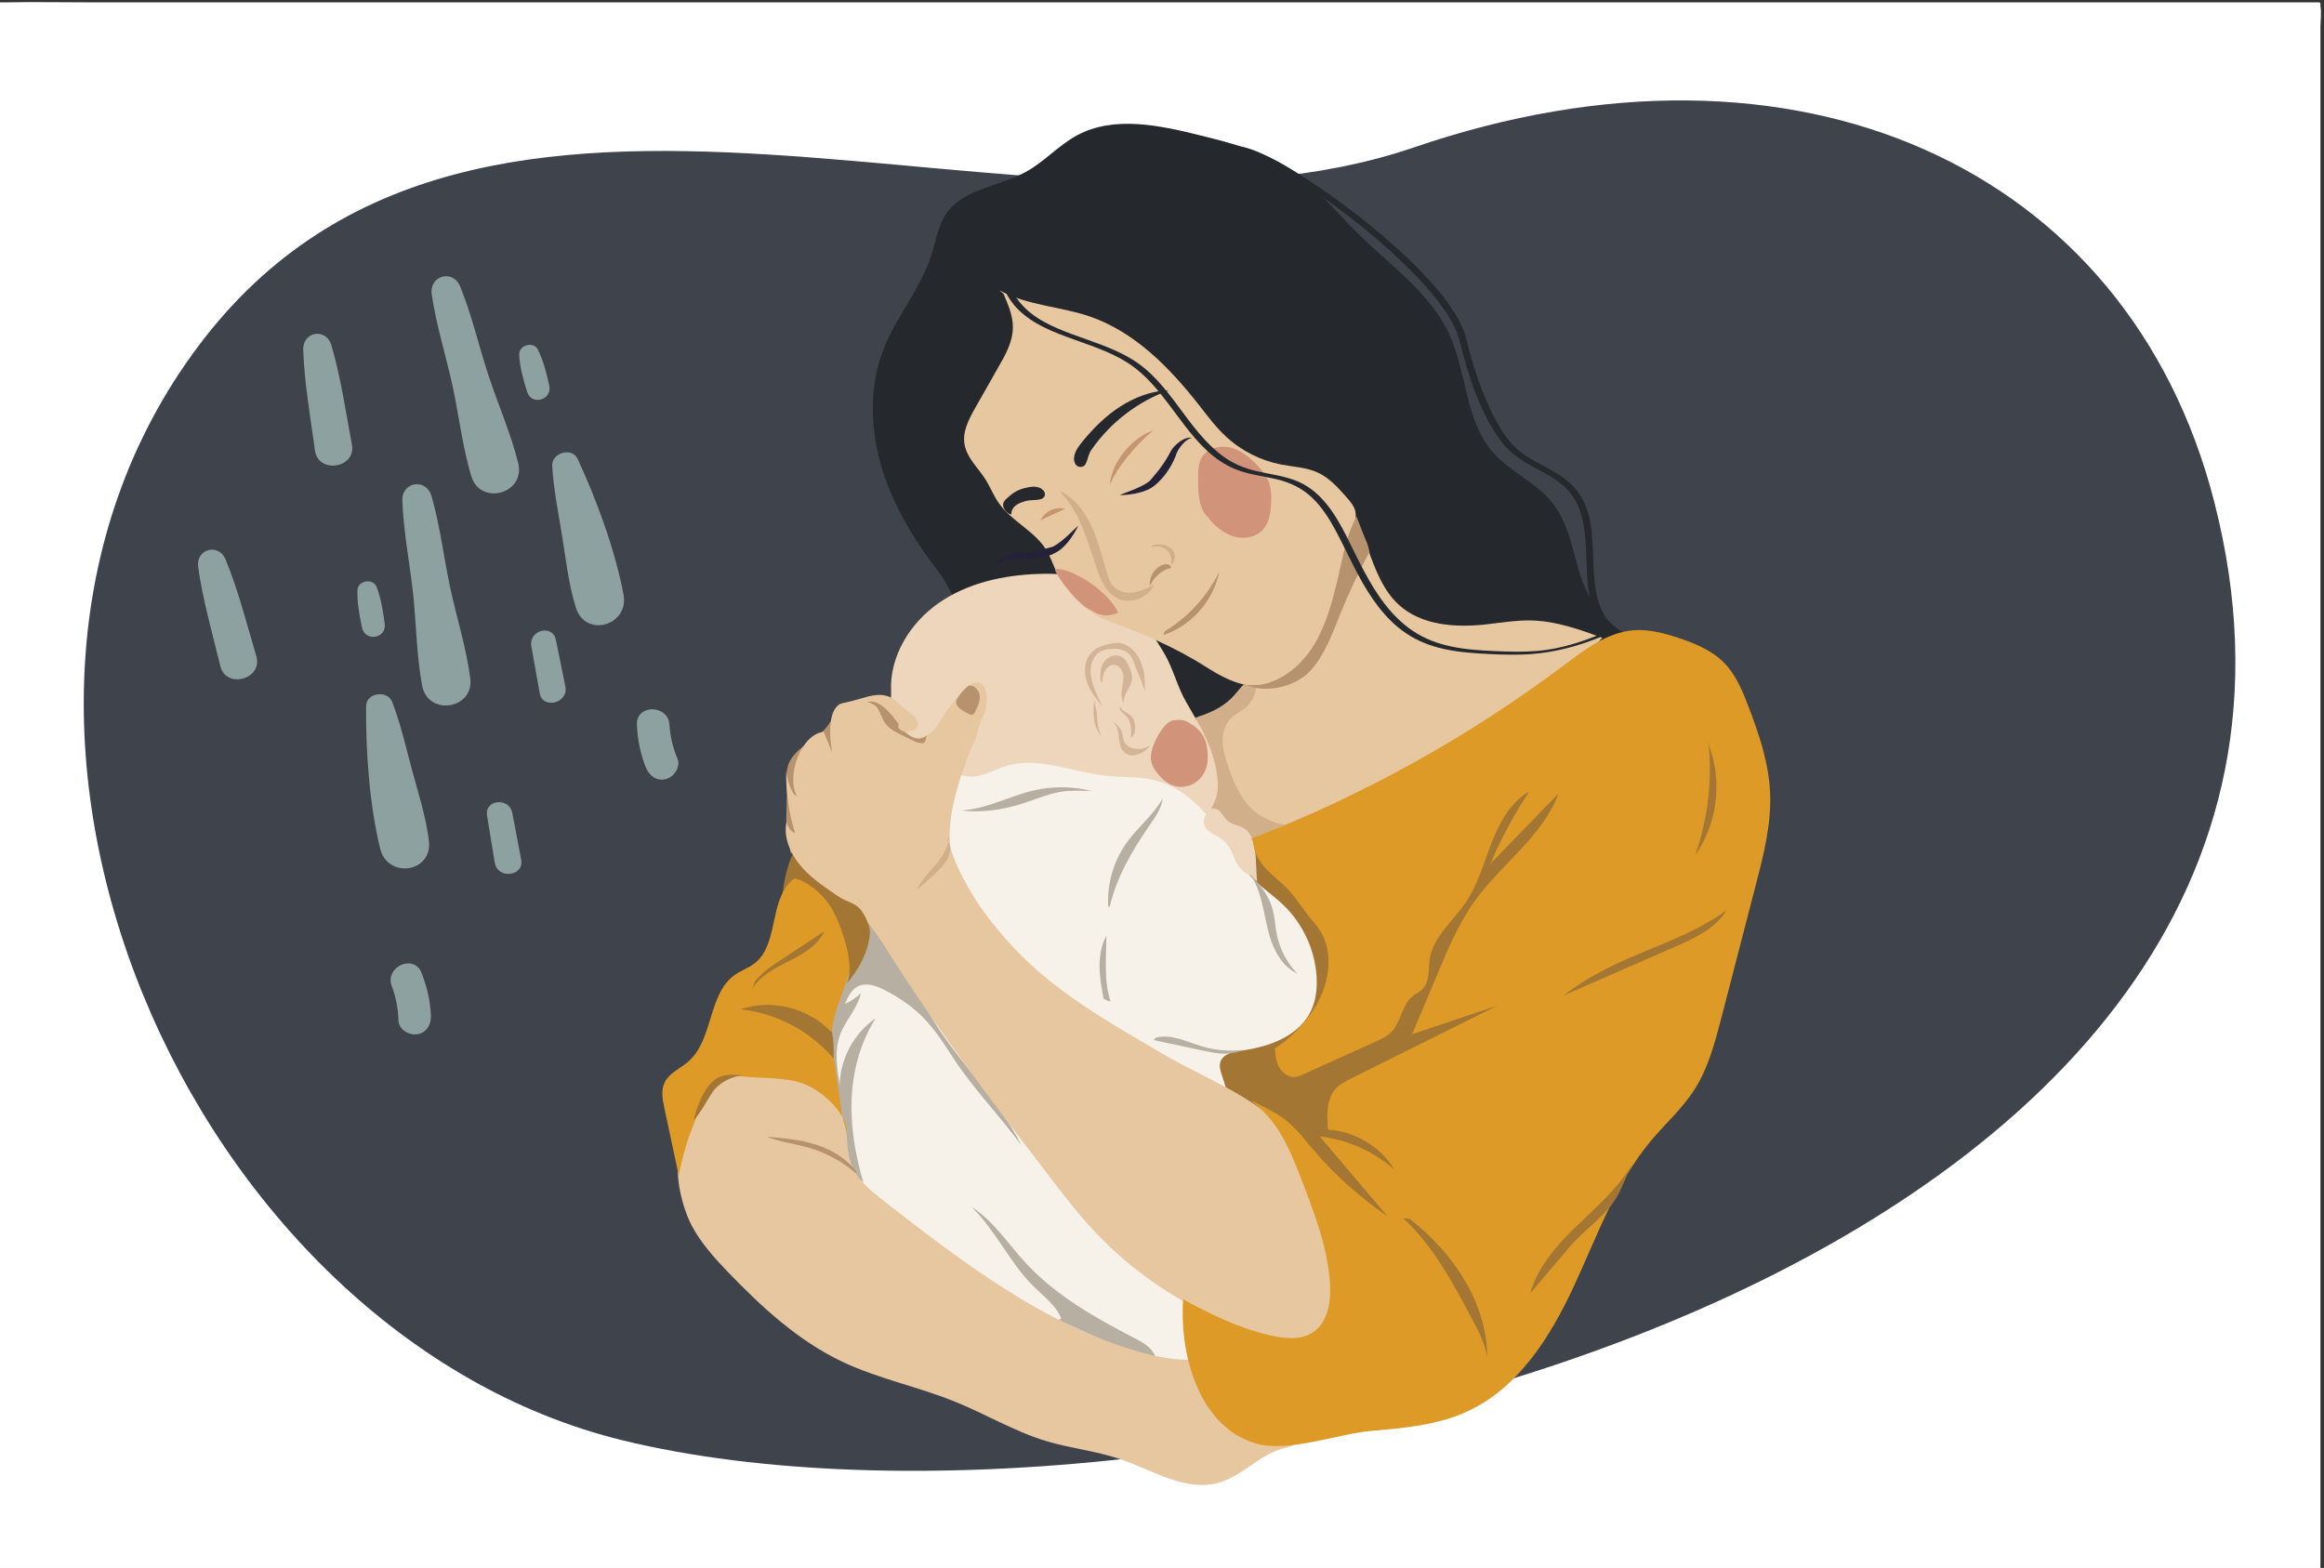 <?xml version="1.0" encoding="utf-8"?>
<!-- Generator: Adobe Illustrator 25.1.0, SVG Export Plug-In . SVG Version: 6.00 Build 0)  -->
<svg version="1.1" id="Layer_1" xmlns="http://www.w3.org/2000/svg" xmlns:xlink="http://www.w3.org/1999/xlink" x="0px" y="0px"
	 viewBox="0 0 1962 1323.9" style="enable-background:new 0 0 1962 1323.9;" xml:space="preserve">
<rect x="0" y="0" width="1962" height="1323.9" fill="#333333" stroke="none"/>
<style type="text/css">
	.st0{fill:#FFFFFF;}
	.st1{fill:#3F434C;}
	.st2{fill:#B7926E;}
	.st3{fill:#A37633;}
	.st4{fill:#25282D;}
	.st5{fill:#E7C7A0;}
	.st6{fill:#EDD6BC;}
	.st7{fill:#F6F2E9;}
	.st8{fill:#D3B497;}
	.st9{fill:#D19379;}
	.st10{fill:#B7AFA1;}
	.st11{fill:#C59570;}
	.st12{fill:#D1AF8B;}
	.st13{fill:#242238;}
	.st14{fill:#DD9A26;}
	.st15{fill:#8DA2A0;}
</style>
<g>
	<g>
		<polyline class="st0" points="0,2.8 1957.9,2.8 1957.9,1323.9 0,1323.9 		"/>
		<g>
			<path class="st0" d="M-0.1,3.9c30.5,0,61,0,91.6,0c79.9,0,159.8,0,239.7,0c111.8,0,223.6,0,335.4,0c126.3,0,252.5,0,378.8,0
				c122.6,0,245.3,0,367.9,0c102.9,0,205.7,0,308.6,0c65,0,130,0,195,0c8.3,0,16.6,0,24.8,0c4.3,0,9.4,0.8,13.6,0
				c0.5-0.1,1.9-0.2,2.3,0c-1.7-0.7-1-1.5-1.2,0.4c-0.5,5.1,0,10.5,0,15.7c0,68.5,0,136.9,0,205.4c0,115.5,0,231,0,346.5
				c0,124.6,0,249.2,0,373.9c0,95.9,0,191.9,0,287.8c0,25.1,0,50.3,0,75.4c0,4.6-0.6,9.7,0,14.3c0.2,1.8,1.2-0.3,1.3-0.3
				c-0.8,0.2-2.1,0.1-2.9,0c-13-1.6-27.2,0-40.3,0c-27.2,0-54.4,0-81.6,0c-86.6,0-173.2,0-259.9,0c-115.3,0-230.6,0-345.9,0
				c-127,0-254,0-381,0c-120.9,0-241.8,0-362.8,0c-97.4,0-194.8,0-292.2,0c-56.4,0-112.8,0-169.1,0c-7.4,0-14.7,0-22.1,0
				c-1.7,0-2.2,2.2-0.2,2.2c17.6,0,35.2,0,52.7,0c47.4,0,94.8,0,142.2,0c70.3,0,140.6,0,210.8,0c85.7,0,171.5,0,257.2,0
				c93.6,0,187.2,0,280.7,0c95.1,0,190.2,0,285.3,0c88.1,0,176.1,0,264.2,0c74.7,0,149.4,0,224.1,0c53.7,0,107.4,0,161.1,0
				c25.4,0,50.8,0.5,76.1,0c1.1,0,2.2,0,3.3,0c0.6,0,1.6-0.5,1.6-1.2c0-43.9,0-87.8,0-131.7c0-105.4,0-210.8,0-316.1
				c0-126.8,0-253.5,0-380.3c0-110.1,0-220.3,0-330.4c0-36.3,0-72.6,0-108.8c0-11.2,0-22.4,0-33.6c0-5.6,1-12.4,0-17.9
				c-0.1-0.7,0-1.5,0-2.2c0-0.8-0.7-1-1.4-1c-17.6,0-35.2,0-52.7,0c-47.4,0-94.8,0-142.2,0c-70.3,0-140.6,0-210.8,0
				c-85.7,0-171.5,0-257.2,0c-93.6,0-187.2,0-280.7,0c-95.1,0-190.2,0-285.3,0c-88.1,0-176.1,0-264.2,0c-74.7,0-149.4,0-224.1,0
				c-53.7,0-107.4,0-161.1,0c-25.4,0-50.8-0.5-76.1,0c-1.1,0-2.2,0-3.3,0C-1.6,1.7-2.1,3.9-0.1,3.9L-0.1,3.9z"/>
		</g>
	</g>
</g>
<path class="st1" d="M1869.3,423.5c-72.8-283.5-353.6-409.2-675.4-299.1S405.9-25.2,167.7,291.9s-6.6,835.4,358.1,924.3
	C984.7,1328.2,2036.8,1076.2,1869.3,423.5z"/>
<g>
	<path class="st2" d="M664,697.6c-0.6-11.3,0.8-23.8,0.2-35.1c-0.3-5.6-0.6-11.5,1.3-16.8c3-8.6,10.8-14.5,18.4-19.5
		c7.5-5,17.3-12.1,24.8-32.2c1.9,6.2-2.4,30.7-4.6,36.8c-4,10.6-7.1,21.4-9.4,32.5c-3.3,16.1-4.8,32.9-11.9,47.8
		c-0.6,1.3-1.6,2.8-3,2.9c-1.2,0.1-1.9-1.8-3.1-1.8c-4.8,0.3-11.2,21.1-9.4-3.9"/>
</g>
<g>
	<path class="st3" d="M679.8,772.7c5.8,48.5-11.8,99.8,5.7,145.5c14.3,37.5,49.3,62.6,83.2,84.1c44.3,28.1,91.5,54.5,143.6,60.9
		c44.4,5.4,90.1-4.6,129.6-25.6c39.5-21,72.8-52.8,98.1-89.7c24.5-35.8,41.9-78.2,39.3-121.5c-3.7-63.4-49.6-117.7-103.9-150.7
		C992.9,625.6,886,616.5,797.4,655c-21.3,9.3-41.4,21.1-61.5,32.8c-16.6,9.7-55.1,13.3-64.8,29.9c-9.8,16.9-11.8,44.4-11.9,63.9"/>
</g>
<g>
	<path class="st4" d="M1381.5,538.5c-21.2-4.7-41-31.9-47.4-52.6c-6.4-20.8-9.6-43.4-22.9-60.5c-13.8-17.8-36.5-26.8-51.2-43.9
		c-23.1-26.8-21.6-66.6-36.3-98.8c-16-35.1-49.6-58.2-77.1-85.3c-19.5-19.2-36.6-41.1-59.6-55.9c-22.2-14.3-48.4-20.9-74.1-27.3
		c-34.4-8.5-72.5-16.7-103.7,0.1c-15.5,8.4-27.5,22.2-42.9,30.7c-22.6,12.5-52.9,14.2-67.5,35.5c-6.9,10.1-8.6,22.6-12.3,34.2
		c-9,28.7-29.8,52.4-40.7,80.5c-12.5,32.2-11.1,68.7-0.8,101.6c10.3,33,29,62.7,50.3,89.9c2.1,2.7,13.7,26.5,16.9,27.8
		c4.4,1.7,11.6,5.4,16,3.8c18.7-6.9,34.8-3.4,54.5,0c12.1,2.1,14.9-29.5,25.5-23.5c29.1,16.5,59.8,34.5,74.9,64.4
		c11.4,22.5,16.3,53.6,40.4,60.9c19.9,6,39.2-9,57-19.7c86.8-52.2,216.5,8.8,299.6-49.1"/>
</g>
<g>
	<path class="st5" d="M1005,607.8c19.4-0.8,38.1-12.3,47.4-29.4c22.4,2.4,42.5-14.3,55.4-32.8c22.2-31.9,31.1-71.1,37.2-109.5
		c3.3,9.1,6.5,18.2,9.8,27.3c6.2,17.3,12.9,35.4,26.5,47.6c19,17,47.1,19,72.4,16.3c13.2-1.4,26.5-3.8,39.8-3.4
		c20.4,0.6,40,7.6,59.2,14.6c-27.5,32-64.1,55-101.5,74.5s-50.7,37.7-86.5,60c-26.2,16.4-77.7,34.8-108.3,39.2
		c-14.9,2.1-32.3-0.8-40.4-13.4c-4.8-7.5-5.4-16.8-5.8-25.7c-1-21.6-2-43.3-3-64.9"/>
</g>
<g>
	<path class="st6" d="M752.3,583.9c-1.5-29.6,16-58,40.3-74.8c24.3-16.9,54.5-23.5,84.1-24.5c14.3-0.5,29,0.3,42.3,5.5
		c28.2,11,49,36,64.2,62.1c7.2,12.4,10.8,27.7,18,40.2c8.8,15.1,17.6,30.4,22.8,47.1c5.1,16.7,6.3,35.2-0.3,51.4
		c-1,2.5-2.4,5.1-4.7,6.5c-1.9,1.1-4.3,1.2-6.5,1.3c-78.8,3.1-158-2.8-235.5-17.4c-10.3-2-21.4-4.5-28.2-12.6
		c-5.2-6.2-6.9-14.6-7.7-22.7c-2.2-22.1,2.7-25,10.9-45.7"/>
</g>
<g>
	<path class="st7" d="M963.4,1147.5c-40.5-18.9-80.9-37.7-121.4-56.6c-50.5-23.5-105.2-51.4-126.4-102.8
		c-7.8-19-10.3-39.7-12.5-60.2c-2.3-21.7-4.4-43.7-1.4-65.4c2.2-15.7,7-30.8,11.8-45.9c14.4-45.4,28.9-90.8,43.3-136.2
		c4.1-12.9,10-27.6,23-31.2c13.7-3.8,27.4,7,41.6,6.5c9.6-0.3,18.1-5.8,27.3-8.7c27.3-8.8,56.2,4.9,84.8,8c13.8,1.5,28,0.4,41.5,3.8
		c25,6.3,43.9,26.8,58.1,48.4c8,12.2,15.2,25.1,25.5,35.5c7.7,7.7,16.9,13.8,24.8,21.4c16.4,15.7,26.7,37.7,28.1,60.4
		c0.6,9.9-0.5,20.2-4.8,29.2c-10.1,21-35,30.2-58.1,33.3c-7.2,1-16,2.7-18.3,9.6c-1.3,3.9,0.2,8.1,1.5,12
		c19.7,58.4,15.2,124.6-12.2,179.9c-3.8,7.6-8,15.2-8.6,23.6c-0.9,12.7,6.6,26.5,0.1,37.5c-4.8,8.1-15.9,10.6-25.1,8.4
		c-9.2-2.3-16.9-8.3-24.3-14.1"/>
</g>
<g>
	<path class="st8" d="M970,629.5c-0.6,3.9-7.4,7-11.2,8c-3.8,1-8.1-0.3-10.6-3.3c-2.9-3.4-3.3-8.2-3.7-12.7s-1.5-9.3-5.1-12
		c4,2,7,5.7,8.1,10c0.6,2.6,0.7,5.3,2,7.6c0.8,1.4,2.1,2.4,3.5,3.3C958.2,633.4,965.2,633,970,629.5"/>
</g>
<g>
	<path class="st8" d="M932.2,598.3c-5.7-6.8-11.6-13.8-14.5-22.1c-3-8.4-2.4-18.6,3.7-25.1c4.3-4.6,10.6-6.6,16.7-7.7
		c2.7-0.5,5.5-0.8,8.3-0.3c2.2,0.4,4.4,1.4,6.3,2.7c6,3.9,9.9,10.5,11.9,17.4s2.1,14.2,1.9,21.3c-1.4-5.9-3.5-11.7-6.1-17.1
		c-3-6.2-3.6-13.3-9.4-17c-5.8-3.7-17.2-3.5-22.9,0.3c-4.5,3-6.9,8.4-7.3,13.8c-0.4,5.4,0.9,10.7,2.7,15.8c2.1,5.9,4.7,11.6,7.9,17"
		/>
</g>
<g>
	<path class="st8" d="M923.8,591.1c-0.5,5.3-0.9,10.6-0.2,15.9c0.7,5.3,2.6,10.5,6.3,14.3c-3.2-5.5-3.5-12.1-3.8-18.4
		C926,599.8,924,594.3,923.8,591.1"/>
</g>
<g>
	<path class="st8" d="M929.4,575.4c-1-5.8-0.6-12.2,3-16.9c3.6-4.7,10.9-6.8,15.6-3.2c2.3,1.7,3.6,4.4,4.8,7c1.6,3.4,3.2,7,2.9,10.7
		c-0.5,7.7-8.6,14.1-6.9,21.6c-1.3-2.7-2.1-5.8-2-8.8c0-4.7,1.7-9.2,1.6-13.9c0-4.7-2.7-9.9-7.3-10.5c-3.4-0.4-6.7,2-8.3,5.1
		s-2,6.6-2.3,10"/>
</g>
<g>
	<path class="st8" d="M945.6,596.1c-0.7,1.6,0,3.4,1.1,4.7c1.1,1.3,2.6,2.2,3.8,3.4c4.7,4.6,4.6,12.1,4.3,18.6
		c2.6-1.2,3.3-4.5,3.4-7.3c0.1-3.7-0.3-7.7-2.8-10.4c-2.9-3.3-8.2-4.4-9.8-8.4"/>
</g>
<g>
	<path class="st9" d="M1006.1,611.9c-5.4-4.4-9.8-4.4-14.9-3.8c-4,0.5-7.3,3.8-9.8,7.2c-3.2,4.3-5.8,9.1-7.7,14.2
		c-1.5,4-2.5,8.4-1.9,12.6c0.7,4.5,3.3,8.4,6.1,11.8c2.9,3.4,6.2,6.5,10.1,8.4c6.7,3.3,15,2.7,21.3-1.6c6.2-4.2,10.3-12,10.3-19.9
		c0.1-11-1.5-21.4-13.3-29"/>
</g>
<g>
	<path class="st10" d="M712.6,985.1c-4.9-8.6-8.3-18-10-27.7c-1.5-8.6-1.8-17.4-2-26.1c-0.3-10.7-0.6-21.3-0.8-32
		c-0.3-10.5-0.5-21,1.4-31.3c2.2-11.7,2.8-24.3,6.3-35.6c5.8-19,11.7-37.5,17.5-56.5c0.2-0.8,0.5-1.7,1.1-2.2
		c1.8-1.7,4.7-0.1,6.5,1.5c24.1,21.7,36.4,53.1,52.4,81.3c21.4,37.7,58.1,71.6,77.2,110.5c-17.1-23.6-41.1-48.5-56.9-72.9
		c-8.4-12.9-16.7-26-27.7-36.7c-9-8.7-19.6-15.7-30.7-21.4c-7-3.6-15.4-6.7-22.5-3.2c-5.7,2.8-8.6,9.1-11.1,14.9
		c5-2.2,9.5-5.3,13.5-9.1c-2.8,12.9-13.1,22.8-17.6,35.2c-4.9,13.4-2.6,28.2-0.3,42.3c0.4-22.1,12.1-43.8,30.4-56.3
		c-12.9,20.1-19.3,44-20.3,67.8c-1,23.9,3.1,47.7,9.8,70.6c-5.9-4.7-11.7-9.3-17.6-14"/>
</g>
<g>
	<path class="st10" d="M811.4,684.3c21.4-1.1,40.8-12.2,61.7-17c15.9-3.6,32.7-3.4,48.6,0.6c-9-0.3-18.1-0.7-26.9,0.8
		c-11.4,2-22,6.9-33.1,10.3C845.7,683.9,828.1,686.4,811.4,684.3"/>
</g>
<g>
	<path class="st10" d="M931.7,843.4c-1.7-8.9-3.3-17.9-3.4-27c-0.1-9.1,1.4-18.4,5.8-26.4c-0.1,3.8-0.2,7.6-0.3,11.5
		c-0.4,14.9-0.8,30.1,3.7,44.2c-2.7-0.8-5.2-2-7.5-3.5"/>
</g>
<g>
	<path class="st10" d="M935.6,765.9c-1.2-19.2,4.4-38.8,15.6-54.4c9.4-13.1,22.5-23.3,30.4-37.3c-1.1,8.6-6.4,15.9-11.3,23
		c-14.5,20.9-27.6,43.4-33.4,68.2"/>
</g>
<g>
	<path class="st10" d="M1043.3,726.6c1.8,0.7,3.3,1.9,4.8,3.1c9,7.7,13.8,19.3,16.8,30.8s4.5,23.4,8.5,34.6c4,11.2,11.1,22,21.9,27
		c-8.6-8.8-14.6-20.1-17.2-32.2c-1.6-7.6-1.8-15.4-3.9-22.8c-4.1-14.2-14.8-25.5-25.9-35.2"/>
</g>
<g>
	<path class="st10" d="M975.9,876.1c13-3.3,26.2,3.7,39.1,7.5c11.2,3.3,23.1,4.3,34.6,2.9c-6.1,2.8-12.9,3.5-19.6,3
		c-4.9-0.4-9.6-1.4-14.4-2.4c-13.9-3-27.7-5.9-41.6-8.9"/>
</g>
<g>
	<path class="st10" d="M896,1113.3c-4.6-11.2-14.9-18.7-23.5-27.2c-20.2-20-31.9-47.3-52.4-67.1c18.4,11.6,30.5,30.6,45.2,46.7
		c25.5,27.9,59.2,47,92.8,64.3c7.5,3.9,15.7,8.6,17.6,16.8c-7.6,1.7-15.3-1.6-22.4-4.9c-19.9-9.1-39.8-18.3-59.6-27.4"/>
</g>
<g>
	<path class="st5" d="M1105.4,1136.7c-70.3-11.7-136.3-47.5-184.3-100.1c-12.9-14.1-24.5-29.3-36.1-44.4
		c-46.1-60.3-92.2-120.7-132.8-184.8c-8.2-13-16.4-26.3-27.5-36.9c-12.6-12-28.4-20.1-41.3-31.7s-23.2-28.9-19.2-45.8
		c-0.4,3.2,3.7,10.4,6.9,10.1c-4.8-15.5-8-35.8-7.3-52c0.2,4.8,4.3,20.4,9,21.1c-9.4-16.9,3.5-52.5,22.7-54.3
		c0.9,2.8,6.1,14.7,7,17.5c-2.4-13.8-4.1-39.4,9.7-41.9c18.7-3.4,32.9-13.6,46.5,0.5c6.2,6.4,19.9,12.8,15.3,20.4
		c-1.7,2.7-5.7,2.8-8.6,4.2c4.5,6.4,14.9,4.9,20.8-0.2c5.9-5.2,9-12.7,13.7-19s16.1-21.9,23.9-23c10.1-1.4,12.4,17.3,5.3,30.3
		c-3.2,5.8-3.3,12.7-6.1,18.7c-10.6,22.3-26.3,69.1-19.8,92.9c3.4,12.4,16.1,35.5,23.5,46c42.4,60.8,90,87.4,153.9,125
		c40.1,23.6,88.1,39.2,114.5,77.5c9.5,13.9,15.5,29.8,21,45.7c7.3,21.3,13.9,43.2,15.6,65.7c0.9,11.5,0.4,23.3-4.1,33.9
		c-4.5,10.6-13.8,19.6-25.1,21.5"/>
</g>
<g>
	<path class="st5" d="M847.2,248.1c4,9.2,8.1,18.8,7.9,28.9c-0.2,11.6-6.1,22.3-11.9,32.4c-6.5,11.5-13.1,23-19.6,34.5
		c-5.5,9.7-11.2,20.3-9.3,31.3c1.9,11.2,11.1,19.5,17.3,29c4.3,6.7,7.1,14.2,11.7,20.7c10.8,15.3,30.1,23.4,39.9,39.3
		c5.8,9.4,7.9,20.9,15.2,29.1c7.8,8.8,22.2,25.3,33.2,29.4c32.9,12.4,58.1,22.3,87.8,41.2c16.6,10.6,37.3,20.3,55.5,12.5
		c11.9-5.1,29.9-16.3,36.6-27.4c19.8-33.2,25.2-69.4,32.3-107.4c0.6-3.1,1.1-6.3,0.5-9.5c-0.9-4.6-4.1-8.4-7.3-12
		c-7.1-8.1-14.5-16.4-24.3-21c-9.7-4.5-20.7-4.9-31.3-6.9c-17.3-3.4-33.7-11.7-46.6-23.8c-8.6-8-15.6-17.5-22.9-26.8
		c-24.8-31.6-54.4-61.7-92.5-74.6c-24.9-8.4-52.6-9.1-75.6-21.9"/>
</g>
<g>
	<path class="st4" d="M919,384.8c1.7-4.1,0.5-2.3,3.2-6.1c15.9-22.5,38.8-39.9,64.7-49.2c-14.7,0.5-28.9,5.9-41.2,13.8
		c-12.3,7.9-22.8,18.4-32.1,29.8c-3.3,4.1-6.6,8.6-6.9,13.9c-0.1,3.2,1.6,7,4.8,7.2c3.6,0.2,4.6-1.3,6-4.6"/>
</g>
<g>
	<path class="st4" d="M853.9,434.4c-0.4-3,1.4-5.9,3.7-7.7s5.3-2.7,8.1-3.6c5.5-1.7,15.4,0.6,16.4-5.1c0.5-3-2.4-5.1-3.7-5.8
		c-0.9-0.5-3.4-1.3-6.1-1.3c-1.7,0-6,0.9-7.6,1.3c-6.4,1.8-9.7,4.1-14.7,8.6c-1.4,1.3-2.8,2.8-3.1,4.7c-0.4,3.4,2.2,6.7,5.2,8.4"/>
</g>
<g>
	<path class="st11" d="M878.4,439.8c3.1-7.8,12.6-12.5,20.7-10.1c-6.2,2.9-12.4,5.7-18.6,8.6"/>
</g>
<g>
	<path class="st12" d="M895.6,416.1c16.8,17.4,22.7,42.1,30.7,64.9c3.1,8.9,7.2,18.3,15.3,23.3c11,6.8,27.6,1.4,32.6-10.6
		c-5.4,2.8-10.9,5.6-16.9,6.5c-6,0.9-12.6-0.4-16.9-4.7c-3-3.1-4.4-7.2-5.7-11.3c-4.1-13.1-7.2-26.6-12.8-39.2
		c-5.7-12.5-14.4-24.3-26.8-30.3"/>
</g>
<g>
	<path class="st12" d="M974,460.1c5.2-1,11.1-0.5,15,3.2c3.8,3.7,4,11.1-0.6,13.7c1.4-4.5-0.1-9.7-3.7-12.8c-3.6-3-9-3.7-13.2-1.7"
		/>
</g>
<g>
	<path class="st2" d="M970.8,494.6c-0.9-7.5,4-15.3,11.1-17.8c2.7-1,6.9-0.1,6.7,2.8C980.8,481,974.3,487.5,970.8,494.6"/>
</g>
<g>
	<path class="st9" d="M1019.5,436.5c-8-7.8-8.1-22-8-33.2c0-5.7,0.1-11.6,2.8-16.5c4.4-8,15-11,24-9c8.9,2,16.4,8.1,22.8,14.7
		c4.1,4.3,8,9,10.1,14.6c2.1,5.7,2.2,12,1.9,18c-0.4,7.9-1.6,16.3-6.9,22.1c-6.1,6.8-16.6,8.4-25.2,5.6
		C1032.3,450,1025.2,443.6,1019.5,436.5"/>
</g>
<g>
	<path class="st5" d="M573.8,975.9c3.3-19.6,4.1-22.8,12.7-40.7c3.8-7.9,8.3-15.8,15.3-21c5.8-4.3,12.9-6.4,19.9-7.6
		c27.1-4.7,56.1,3.1,77.2,20.8c4.3,3.6,8.4,7.8,11.1,12.8c6.7,12.5,3.6,28.1,8.2,41.6c4.7,13.8,16.8,23.5,28.3,32.5
		c66.2,51.5,134.6,104.1,215.2,127.1c16.9,4.8,34.7,8.3,52.1,5.9c2.3-0.3,4.8-0.7,7,0.2c3.7,1.5,5.1,5.8,6.5,9.5
		c10.2,26,39.9,37.1,64.1,51.1c2.3,1.3,4.7,3,5.2,5.6c1,5.4-6.3,7.8-11.6,8.9c-20.7,4.6-35.6,23.5-55.9,29.3
		c-28,8-55.7-10.4-83.2-19.8c-20.3-7-42-9.1-62.6-15.3c-26.8-8.1-51.1-22.8-77.1-33.3c-31.3-12.7-65-19.4-95.5-33.9
		c-36.9-17.6-67.6-45.9-96-75.4c-11.7-12.2-23.2-24.9-31-39.9C576,1019.3,569.1,992.1,573.8,975.9"/>
</g>
<g>
	<path class="st2" d="M818.3,578.6c-4.1,2.9-7.5,6.8-10,11.2c-0.7,1.2-1.3,2.6-1.1,4c0.2,1.2,1,2.3,1.8,3.2c2.5,2.6,5.8,4.2,9,5.9
		c0.9,0.5,2,0.9,3,0.6c1.1-0.3,1.7-1.4,2.2-2.4c2.1-4.2,4.3-8.7,3.9-13.4c-0.4-4.7-4.3-9.4-9-8.8"/>
</g>
<g>
	<path class="st2" d="M731.8,592.6c4.2,1.2,7.9,2.8,9.9,6.7c2,3.9,3.3,8.2,5.9,11.7c3.6,4.8,9.3,7.6,14.7,10.2
		c2.4,1.2,4.8,2.3,7.2,3.5c2.8,1.4,5.8,2.8,9,2.8c3.2,0,3-3.4,3.8-6.4c-8.5,6.6-14.7-0.9-19.6-3.5c-2-1-4.6-2.2-4.4-4.4
		c0.1-0.7,0.4-1.4,0.2-2c-0.1-0.6-0.7-1-1.1-1.5C744,591.4,737,591.8,731.8,592.6"/>
</g>
<g>
	<g>
		<path class="st13" d="M978,397.3c3-3.9,5.7-7.9,8-11.9c0.6-1,1-1.8,1.6-2.9c0.5-1,1.2-2.3,1.9-3.2c1.4-2,3-3.6,4.6-4.9
			c3.1-2.7,6.3-4.2,8.7-4.7c2.3-0.5,3.6,0,3.6,0c0,0-0.3,0.1-0.9,0.2c-0.6,0.1-1.3,0.5-2.3,1c-1.9,1.1-4.2,3.1-6.4,6
			c-1.1,1.4-2.2,3.1-3,4.8c-0.5,0.9-0.8,1.7-1.1,2.8c-0.3,1-0.9,2.3-1.4,3.4c-2,4.5-4.7,9.1-8,13.3c-1.7,2.1-3.4,4.1-5.4,6
			c-0.9,0.9-2,1.8-3.1,2.7l-0.8,0.6l-0.5,0.4l-0.4,0.3c-0.5,0.3-1,0.6-1.6,1c-2.5,1.5-4.8,2.2-7,3c-2.2,0.7-4.3,1.2-6.3,1.6
			c-7.8,1.5-13,1.2-13,1.2s1.2-0.5,3.4-1.3c2.1-0.8,5.2-2,8.7-3.4c1.8-0.8,3.6-1.6,5.6-2.5c1.9-0.9,4-2.1,5.5-3.1
			c0.4-0.3,0.9-0.7,1.4-1l0.4-0.3c-0.1,0.1,0.2-0.1,0.2-0.2l0.6-0.5"/>
	</g>
</g>
<g>
	<g>
		<path class="st11" d="M973.8,363.8c0,0-0.2,0.1-0.7,0.1c-0.4,0-1.1,0.2-1.8,0.5c-1.6,0.6-3.7,1.5-6.1,2.9
			c-4.8,2.9-10.7,7.6-15.6,13.6c-1.3,1.5-2.4,3.1-3.5,4.6c-1.1,1.5-2,3.2-3,4.7c-1.8,3.2-3.2,6.4-4.1,9.2c-0.5,1.4-0.8,2.8-1.1,4
			c-0.4,1.2-0.4,2.3-0.6,3.1c-0.2,1.7-0.3,2.7-0.3,2.7s0.5-0.9,1.2-2.4c0.4-0.8,0.8-1.7,1.3-2.7c0.6-1.1,1.2-2.1,1.9-3.4
			c0.8-1.2,1.6-2.5,2.3-3.9c0.9-1.3,1.8-2.7,2.8-4.1c2.1-2.8,4.2-5.8,6.6-8.5c2.3-2.9,4.8-5.5,7.1-8.1c2.4-2.4,4.6-4.8,6.6-6.6
			c2-1.9,3.7-3.4,5-4.4C972.9,364.2,973.8,363.8,973.8,363.8z"/>
	</g>
</g>
<g>
	<g>
		<path class="st4" d="M1364.1,531c-15.5-13-17.9-33.3-18.8-52.3c-0.9-19.3,0-40.3-9.6-57.8c-5.2-9.4-13.2-16.2-22.3-21.7
			c-9.9-6-20.7-10.6-29.9-17.7c-9-7-15.4-16.9-20.8-26.8c-5.9-10.8-10.6-22.3-14.7-33.9c-3.9-11.1-7.2-22.4-9.9-33.8
			c-1.5-6.3-4.1-12.2-7.2-17.9c-8.1-14.6-19.4-27.5-30.9-39.5c-13.9-14.4-29-27.8-44.6-40.4c-15.3-12.4-31.1-24.1-47.5-35
			c-12.7-8.4-25.8-16.6-39.6-23.1c-8.2-3.9-17.2-7.6-26.4-8c-6.4-0.3-11.8,1-18.2-0.3c-5.5-1.1-10.7-3.2-15.7-5.4
			c-1.3-0.6-3-0.3-4.1,0.5c-0.7,0.5-1.8,1.9-0.5,2.5c8.5,3.7,17.4,7,26.8,6.7c2.9-0.1,5.8-0.4,8.4-0.4c3.8,0,7.4,0.8,11,1.8
			c15.3,4.5,29.6,13.3,43,21.8c16,10,31.5,21,46.4,32.6c16,12.4,31.5,25.5,46,39.5c12.7,12.3,25,25.4,35,40.1
			c3.9,5.8,7.4,11.8,10,18.3c1.3,3.3,2.1,6.7,3,10.1c1.4,5.5,2.9,11,4.5,16.5c6.8,22.7,15.4,46,29.7,65.1c7,9.3,16.1,15.6,26.1,21.1
			c10,5.5,20.6,10.5,28.8,18.6c14.5,14.3,16.2,35.4,17,54.7c0.8,18.8,0.2,39.6,10.6,56.1c2.5,3.9,5.6,7.4,9.2,10.4
			c1.1,0.9,2.7,0.7,3.9,0.2C1363.3,533.2,1365.2,531.9,1364.1,531L1364.1,531z"/>
	</g>
</g>
<g>
	<path class="st2" d="M983.2,533.1c19.8-11.9,36-29.6,46.1-50.3c-4.8,24.5-23.6,45.7-47.2,53.4"/>
</g>
<g>
	<path class="st9" d="M892.2,480.3c17.1,1.1,44.8,21.1,51.7,36.9c-12.2,5.6-18.7,0.4-26.3-3.8c-7.6-4.1-23.9-24-26.9-32.1"/>
</g>
<g>
	<g>
		<path class="st13" d="M877.7,464.6c-4.8,1-9.6,1.8-14.2,2.1c-1.2,0.1-2.1,0.1-3.3,0.2c-1.1,0-2.6,0.1-3.7,0.4
			c-2.4,0.4-4.5,1.1-6.4,2c-3.8,1.6-6.5,3.9-8,5.8c-1.4,1.9-1.5,3.3-1.6,3.3c0,0,0.2-0.3,0.6-0.7c0.4-0.5,1.1-1,1.9-1.6
			c1.8-1.2,4.6-2.4,8.2-3.2c1.8-0.4,3.7-0.6,5.6-0.7c1,0,1.8,0,3,0.2c1.1,0.2,2.5,0.2,3.6,0.2c5,0.1,10.2-0.4,15.5-1.5
			c2.6-0.6,5.2-1.3,7.7-2.3c1.3-0.4,2.5-1,3.7-1.7l0.9-0.5l0.6-0.3l0.4-0.2c0.5-0.3,1-0.6,1.6-1c2.4-1.6,4-3.3,5.7-5
			c1.6-1.7,2.9-3.4,4.1-5c4.7-6.4,6.6-11.2,6.6-11.2s-0.9,0.9-2.6,2.5c-1.6,1.5-4,3.8-6.8,6.4c-1.4,1.3-3,2.6-4.6,3.9
			c-1.6,1.3-3.6,2.7-5.2,3.7c-0.5,0.3-1.1,0.5-1.6,0.9l-0.4,0.2c0.1-0.1-0.2,0.1-0.3,0.1l-0.8,0.3"/>
	</g>
</g>
<g>
	<path class="st12" d="M1060.5,579.8c-0.6,7.5-4.6,14.7-10.7,19.2c-2.9,2.1-6.2,3.6-9,5.9c-6,4.9-8.6,13-8.6,20.7s2.4,15.3,5,22.5
		c3.8,10.7,8.3,21.5,15.4,30.4c7.1,8.9,21,16.8,32.3,17.8c-6.2,2.7-9.2,4.5-15.3,7.2c-1.3,0.6-11.5,4.4-12.9,4.4
		c-1.9,0.1-1.7-3.9-3.4-4.7c-10.3-4.9-20-10.8-29-17.8c-0.7-0.5-1.4-1.1-1.6-1.9c-0.2-0.9,0.3-1.8,0.8-2.6
		c6.4-11.1,5.3-24.1,2.2-36.6c-3.1-12.4-9.4-27.8-16.9-38.2c9.7-3.1,18.9-6.7,26.9-13.1c6-4.8,8.5-8.8,12-12.7
		c3.9-4.3,2.7-2.7,7.1-1.4"/>
</g>
<g>
	<path class="st2" d="M1052.4,578.4c16.6,7.4,41.8,1.3,54-12.2c12.2-13.5,18.4-31.2,25.2-48c7.2-17.7,15.3-35.1,24.4-51.9
		c1-1.9-0.1,2.1,0,0c0.1-2.2-1.6-7.2-2.5-9.2c-3-7-5.4-13.8-8.4-20.8c-9.2,17.4-11.2,33.7-15.8,52.8s-9.7,38.5-19.9,55.3
		s-26.6,30.9-46,33.9"/>
</g>
<g>
	<path class="st6" d="M1020.6,684.4c1.9-2.8,6.5-1.9,9,0.4c2.5,2.4,3.9,5.7,6.4,8c4.2,3.7,10.5,3.9,15.1,7.2
		c5.7,4,7.4,11.7,8.5,18.6c1,5.8,0.8,19.5,1.8,25.3c-3.4-1.4-3.9-4.8-7.5-5.6c-3.4-0.8-8.3-6.6-10-9.7c-1.7-3.1-2.6-6.6-4.2-9.7
		c-2.4-4.9-6.1-9.1-10.7-12c-3.4-2.1-7.4-3.6-10.1-6.6C1014.4,695.6,1016.2,689.3,1020.6,684.4"/>
</g>
<g>
	<g>
		<path class="st4" d="M848.7,245.9c7.6,16.3,22.5,26.2,38.5,33.2c17.1,7.5,35.3,12.3,52.2,20.3c8.4,4,16.3,8.8,23.3,15
			c7.4,6.4,13.8,13.8,19.8,21.5c12,15.2,22.5,31.8,36.8,44.9c6.8,6.3,14.5,11.5,23,15.1c11.2,4.7,23.4,5.9,35.2,8.7
			c11.6,2.7,21.9,7.6,30.5,15.9c8,7.7,14.1,17.3,19.4,27.1c10.5,19.5,18.9,40,31.6,58.3c6.1,8.8,13.1,17,21.3,23.8
			c9,7.4,19.3,12.8,30.4,16.1c12,3.6,24.6,5.1,37.1,5.9c12.2,0.8,24.5,1.3,36.8,1c21.3-0.6,41.6-5.2,61.5-12.8
			c5.7-2.2,11.3-4.6,16.9-7.1c0.8-0.4,1.7-1,0.7-1.6c-1-0.6-3.2,0.3-4.1,0.7c-19.8,8.7-40,15.9-61.7,17.7c-11.7,1-23.4,0.7-35.1,0.2
			c-12.5-0.6-25.1-1.3-37.4-3.9c-11.7-2.4-22.9-6.6-32.8-13.3c-9-6.1-16.7-13.8-23.3-22.3c-13.6-17.5-22.6-37.7-32.5-57.4
			c-9.4-18.6-21.2-37.9-41.2-46.4c-11.1-4.7-23.2-6-34.8-8.7c-10.1-2.3-19.5-6.2-27.9-12.3c-30.9-22.4-44.2-62.1-77.3-82.2
			c-15.7-9.6-33.5-14.8-50.7-21.2c-16.1-6-32.9-13.2-44-26.9c-2.7-3.3-4.9-7-6.6-10.8C853.8,242.9,848.2,244.8,848.7,245.9
			L848.7,245.9z"/>
	</g>
</g>
<g>
	<path class="st2" d="M721.9,990.1c-11-9.4-24.1-16.5-38-20.7c-12.1-3.6-24.8-5-36.7-9.5c14.2,1,28.4,2.3,42,6.7
		c13.5,4.4,26.3,12.1,34.5,23.7"/>
</g>
<g>
	<path class="st12" d="M801.1,706.4c-0.2,8.8-5.4,16.7-11.1,23.5c-5.7,6.7-12.2,13.1-15.8,21.2c6.1-5,11.9-10.2,17.5-15.7
		c3.5-3.4,7-7.1,8.9-11.6c2-4.5,2.2-10.1-0.7-14.1"/>
</g>
<g>
	<path class="st14" d="M1056.6,708c94-36.3,183-85.7,263.6-146.2c17.7-13.3,36.4-27.7,58.5-29.6c12.9-1.1,25.7,2.3,38,6.3
		c14.1,4.7,28.4,10.5,38.9,21.2c9.8,10,15.3,23.3,20.3,36.3c9.1,23.7,17.4,48.2,18.5,73.6c1.1,26.3-5.5,52.2-12.1,77.6
		c-9.7,37.3-19.3,74.7-29,112c-5.5,21.1-11.1,42.7-22.9,61c-10.2,15.9-24.5,28.6-36.6,43c-30,35.8-45.6,81.2-65.4,123.5
		c-19.7,42.4-46.5,84.9-88.9,104.7c-25.3,11.9-53.9,14.4-81.7,16.8c-27.9,2.4-70.4,18.5-97.3,10.7c-46.8-13.5-64.9-72-61.7-121.8
		c22.8,12.4,47.2,24.3,72.5,30.2c12.5,2.9,26.6,4.7,37.2-2.4c12.8-8.5,15.3-26.2,14.3-41.5c-2-30-13-58.7-23.8-86.8
		c-8.4-21.8-17.4-44.5-34.7-60.2c-14.3-13-24.8-21.7-23.5-41c28.6-1.2,47.1-15.1,64.6-37.9s23.5-56.7,4.3-78
		c-7.3-8.1-16.5-23.3-24.4-30.7c-12.8-11.9-25.6-20.3-27.4-37.7"/>
</g>
<g>
	<path class="st3" d="M1076.2,883.3c0.4,5.8,0.8,11.8,3.3,17c2.6,5.2,7.9,9.5,13.6,9.1c2.6-0.2,5.1-1.3,7.4-2.4
		c20.4-9.2,40.7-18.4,61.1-27.6c4.5-2,9.1-4.2,12.7-7.6c8.5-8.4,8.9-22.8,18-30.4c2.9-2.5,6.5-4,9.1-6.8c5.8-6.3,4.4-16.1,5.6-24.6
		c2.8-19,19.6-32.1,30.4-48c10.3-15.2,15.2-33.2,21.8-50.3s16-34.3,31.9-43.5c-12.8,19.3-23.8,39.7-32.8,61
		c19.2-19.7,38.3-39.5,57.5-59.2c-13.3,35.9-47.8,59.1-70.3,90.1c-13.7,18.9-22.9,40.7-31.9,62.2c-7.1,17-14.2,33.9-21.4,50.9
		c24-8,47.9-16.1,71.9-24.1c-41.2,20.6-82.4,41.1-123.7,61.7c-4.4,2.2-8.9,4.4-12.3,8c-8.5,8.9-8,22.8-6.9,35.1
		c22.6,1.2,44.3,14.3,56,33.7c-17.5-15.5-39.8-25.4-63-28c19,22.4,38.1,44.9,57.1,67.3c-23.7-16.2-45.2-35.6-63.8-57.6
		c-7.1-8.4-13.8-17.2-22.5-23.9c-10.4-8-23-12.5-34-19.6c-11-7.1-15.6-17.8-15.5-30.9c14.4-6.3,24.3-10.9,39.9-12.6"/>
</g>
<g>
	<path class="st3" d="M1320.1,840.5c46.3-35.8,94.9-41.2,137.5-71.9c-9.3,15.4-26.8,23.5-43.2,30.7
		C1383,813,1351.5,826.8,1320.1,840.5"/>
</g>
<g>
	<path class="st3" d="M1190.1,1029.2c36.4,28.2,65,70.2,65.5,116.3c-2-11.3-7.4-21.6-12.8-31.7c-16.2-30.6-32.8-61.7-58.2-85.3"/>
</g>
<g>
	<path class="st3" d="M1377.8,983.1c-11.7,20.2-29.8,35.7-46.6,52c-16.8,16.2-33,34.4-39.3,56.9c11-13,22-25.9,33-38.9
		c15.9-18.8,34.7-27.7,44.1-50.4"/>
</g>
<g>
	<path class="st3" d="M1442.2,625.8c3.6,32.5-0.3,65.8-11.2,96.6c18.6-26.3,23.3-61.9,12.1-92.1"/>
</g>
<g>
	<path class="st15" d="M167.3,478.9c4,28.2,12,55.8,18.7,83.5c4.8,19.7,36.2,11.1,30.4-8.4c-8.1-27.3-15.1-55.1-25.9-81.5
		C184.6,458.1,165.1,463.5,167.3,478.9L167.3,478.9z"/>
</g>
<g>
	<path class="st15" d="M438.3,299.6c0.5,10.2,3.6,21.5,6.7,31.2c3.7,12,21.3,7,18.7-5.2c-2.2-10-5-21.2-9.6-30.4
		C450.4,287.8,437.9,291.3,438.3,299.6L438.3,299.6z"/>
</g>
<g>
	<path class="st15" d="M364.5,248.5c3.7,25.7,11.8,51.2,17.4,76.6c5.5,25.3,8.5,52.2,16,77c7.7,25.3,45.8,14.8,39.6-10.9
		c-6.1-25.1-17.1-49.8-25.2-74.5c-8.1-24.7-14-50.8-23.8-74.8C382.4,227,362.2,232.6,364.5,248.5L364.5,248.5z"/>
</g>
<g>
	<path class="st15" d="M466.2,393.4c1.1,19.4,5,38.5,8.1,57.6c3.4,20.6,5.6,42.1,11.9,62.1c8.1,25.8,45.1,15.1,40.2-11.1
		c-7.1-37.6-22.6-79.7-38.7-114.4C482.9,377.1,465.6,382.3,466.2,393.4L466.2,393.4z"/>
</g>
<g>
	<path class="st15" d="M448.6,545.6c2.3,13.2,4.7,26.4,7,39.6c2.5,14.1,24.6,8.6,21.7-5.6c-2.7-13.1-5.4-26.2-8-39.3
		C466.5,526.6,446.2,532.1,448.6,545.6L448.6,545.6z"/>
</g>
<g>
	<path class="st15" d="M537.7,612.1c0.6,12.4,2.9,24.5,7.6,36c2.8,6.9,9.2,11.8,17,9.7c6.6-1.8,12.5-10.1,9.7-17
		c-3.8-9.2-6.2-18.7-6.8-28.7C564.2,594.6,536.8,594.4,537.7,612.1L537.7,612.1z"/>
</g>
<g>
	<path class="st15" d="M279.8,291.6c8,27.4,12,55.8,17.3,83.8c3.8,19.9-28.5,25.1-31.2,4.9c-3.8-28.2-8.9-56.4-9.9-84.9
		C255.5,279.7,275.5,276.6,279.8,291.6L279.8,291.6z"/>
</g>
<g>
	<path class="st15" d="M318,495.7c3.7,9.6,5.5,21.1,6.8,31.2c1.5,12.4-16.6,15.2-19.2,3c-2.1-10-4.2-21.4-3.8-31.6
		C302.1,489.9,315,488,318,495.7L318,495.7z"/>
</g>
<g>
	<path class="st15" d="M364.3,418.9c7.2,24.9,10.3,51.6,15.7,77c5.4,25.4,13.7,51.1,17,76.8c3.4,26.2-35.6,32.3-40.6,6.3
		c-4.8-25.4-4.9-52.5-7.7-78.2c-2.8-25.8-8.1-52.1-9-78C339.1,406.6,359.8,403.4,364.3,418.9L364.3,418.9z"/>
</g>
<g>
	<path class="st15" d="M331.1,592.7c7,18.1,11.3,37.1,16.3,55.8c5.4,20.2,12.2,40.7,14.7,61.5c3.2,26.9-34.9,32.3-41.2,6.4
		c-9-37.2-12.2-82-11.8-120.2C309.2,584.8,327.1,582.4,331.1,592.7L331.1,592.7z"/>
</g>
<g>
	<path class="st15" d="M432.5,686.4c2.5,13.2,5,26.3,7.5,39.5c2.7,14.1-20,16.8-22.3,2.5c-2.2-13.2-4.3-26.4-6.5-39.6
		C408.9,675,429.9,672.9,432.5,686.4L432.5,686.4z"/>
</g>
<g>
	<path class="st15" d="M355.9,821.5c4.5,11.6,7.4,23.5,7.9,36c0.3,7.5-3.6,14.6-11.6,15.8c-6.7,1.1-15.6-4-15.8-11.6
		c-0.4-10-2-19.6-5.6-28.9C324.5,816.4,349.4,805,355.9,821.5L355.9,821.5z"/>
</g>
<g>
	<path class="st14" d="M715.2,956.4c-0.5-17.8-23.8-38.3-41.1-42.8s-35.5-2.8-53.1-5.4c-3.8-0.6-17.9,5.5-20,9.3
		c-13.5,23.2-23,48.7-28,75c-4-18.9-8.1-37.9-12.1-56.8c-1.5-7.2-3-14.9,0.1-21.5c3.8-8.2,13.2-11.9,20.1-17.9
		c21.4-18.6,16.3-57.3,39.6-73.4c5.1-3.5,11.2-5.6,16.1-9.3c20.6-15.7,12.3-51.5,31-69.5c1-1,2.2-2,3.6-2.3c1.9-0.4,3.7,0.4,5.4,1.3
		c8.6,4.1,17.3,8.2,25.9,12.2c11.3,5.3,23.6,11.8,27.5,23.7c3.5,10.8-1.4,22.5-7.8,31.9c-6.4,9.3-6.9,16.6-11.1,27.1
		c-5.4,13.7-11,30.2-8.9,44.8c2.9,20.2,5.8,40.3,8.7,60.5"/>
</g>
<g>
	<path class="st3" d="M701.6,871.3c-18.9-20.3-50.2-28.1-76.4-19.1c30.1,3.2,58.8,18.4,78.5,41.5c0.4-7.8,0-15.6-1.4-23.3"/>
</g>
<g>
	<path class="st3" d="M637.5,828.4c6.5-7.8,15.1-13.5,23.6-19.1c11.6-7.6,23.2-15.3,34.8-22.9c-5.5,12-18,19.1-29.8,25.1
		s-24.4,12.2-31.2,23.6"/>
</g>
<g>
	<path class="st3" d="M671.3,741.7c10.2,2.3,22.4,12.8,28.3,21.4c6,8.6,9.6,18.5,12.8,28.5c3.5,11.1,7.6,28.8,2.2,39
		c10.1-11.1,19-27.8,19.8-42.8c0.3-6-4.2-15.5-8.1-20.1c-2.9-3.4-7.1-5.3-11.1-6.9c-13.5-5.5-28-20-42.2-23.1"/>
</g>
<g>
	<path class="st3" d="M626.4,908c-6.5-0.6-13.4-1.2-19.3,1.5c-6.2,2.8-10.4,8.7-13.6,14.7c-3.6,6.8-6.2,14.1-7.8,21.6
		c6.4-7,10.5-15.8,15.9-23.7S616.9,909.2,626.4,908"/>
</g>
</svg>
